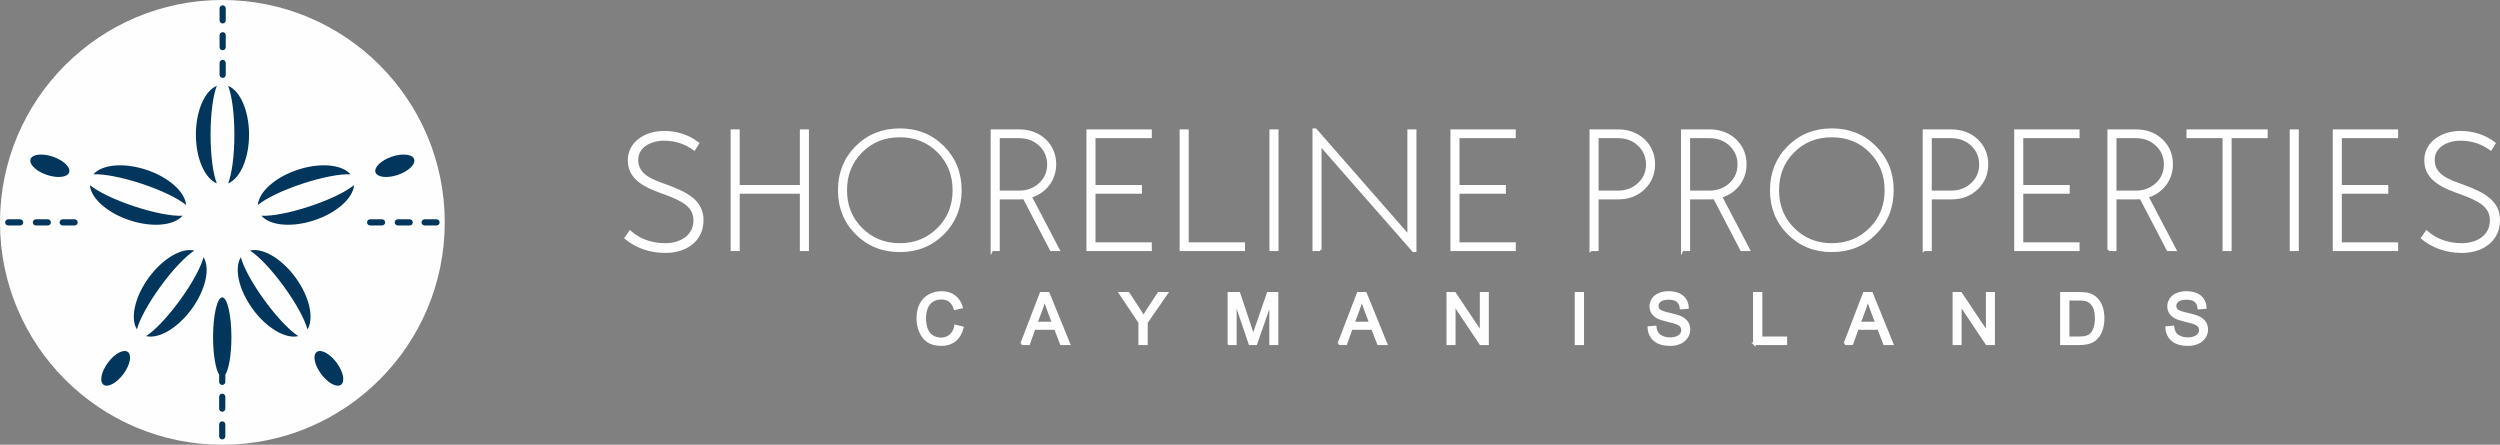 <?xml version="1.0" encoding="UTF-8"?> <svg xmlns="http://www.w3.org/2000/svg" xmlns:xlink="http://www.w3.org/1999/xlink" xmlns:xodm="http://www.corel.com/coreldraw/odm/2003" xml:space="preserve" width="287.673mm" height="51.177mm" version="1.1" style="shape-rendering:geometricPrecision; text-rendering:geometricPrecision; image-rendering:optimizeQuality; fill-rule:evenodd; clip-rule:evenodd" viewBox="0 0 28689.95 5103.95"><rect x="0" y="0" width="28689.95" height="5103.95" fill="#808080" stroke="none"/> <defs> <style type="text/css"> .str0 {stroke:#FEFEFE;stroke-width:29.92;stroke-miterlimit:22.926} .fil0 {fill:#FEFEFE} .fil1 {fill:#03365D} </style> </defs> <g id="Layer_x0020_1">  <path class="fil0" d="M2551.97 0c1409.38,0 2551.97,1142.59 2551.97,2551.98 0,1409.38 -1142.59,2551.97 -2551.97,2551.97 -1409.38,0 -2551.97,-1142.59 -2551.97,-2551.97 0,-1409.39 1142.59,-2551.98 2551.97,-2551.98z"></path> <path class="fil1" d="M3423.25 3857.03c-143.86,35.66 -362.11,-89.24 -523.8,-311.18 -161.67,-221.94 -213.62,-467.99 -135.55,-593.99 28.83,112.1 129.29,299.23 271.75,494.79 142.45,195.56 289.75,348.57 387.6,410.38z"></path> <path class="fil1" d="M2868.79 2875.46c143.86,-35.65 362.11,89.24 523.8,311.19 161.67,221.94 213.61,467.99 135.55,593.99 -28.83,-112.11 -129.29,-299.24 -271.75,-494.8 -142.45,-195.55 -289.75,-348.56 -387.6,-410.38z"></path> <path class="fil1" d="M4063.16 2123.83c-9.89,147.89 -195.39,317.67 -456.04,403.99 -260.67,86.34 -510.82,60.81 -607.03,-51.94 115.54,6.7 324.4,-31.92 554.08,-107.99 229.66,-76.05 420.3,-169.69 509,-244.06z"></path> <path class="fil1" d="M2959.28 2352.69c9.89,-147.89 195.39,-317.67 456.04,-403.99 260.68,-86.34 510.82,-60.81 607.04,51.94 -115.55,-6.7 -324.41,31.92 -554.09,108 -229.65,76.04 -420.3,169.68 -509,244.05z"></path> <path class="fil1" d="M2488.2 2104.79c-137.28,-55.89 -240.15,-285.34 -240.15,-559.93 0,-274.59 102.87,-504.04 240.15,-559.93 -42.68,107.58 -71.67,317.99 -71.67,559.93 0,241.94 28.98,452.35 71.67,559.93z"></path> <path class="fil1" d="M2617.98 984.93c137.28,55.89 240.15,285.34 240.15,559.93 0,274.59 -102.87,504.04 -240.15,559.93 42.68,-107.58 71.67,-317.99 71.67,-559.93 0,-241.94 -28.98,-452.35 -71.67,-559.93z"></path> <path class="fil1" d="M1031.44 2123.83c9.9,147.89 195.37,317.67 456.04,403.99 260.68,86.34 510.83,60.81 607.04,-51.94 -115.55,6.7 -324.4,-31.92 -554.08,-107.99 -229.66,-76.05 -420.3,-169.71 -509.01,-244.06z"></path> <path class="fil1" d="M2135.32 2352.69c-9.89,-147.89 -195.36,-317.67 -456.04,-403.99 -260.67,-86.34 -510.82,-60.81 -607.03,51.94 115.54,-6.7 324.4,31.92 554.08,108 229.66,76.04 420.3,169.7 509,244.05z"></path> <path class="fil1" d="M1676.17 3857.03c143.86,35.66 362.11,-89.24 523.79,-311.18 161.68,-221.94 213.62,-467.99 135.56,-593.99 -28.83,112.1 -129.29,299.23 -271.75,494.79 -142.45,195.56 -289.75,348.57 -387.6,410.38z"></path> <path class="fil1" d="M607.47 1798.25c-122.37,-41.78 -237.5,-28.99 -257.15,28.57 -19.65,57.56 63.63,138.07 186,179.84 122.35,41.78 237.48,29 257.12,-28.56 19.67,-57.56 -63.62,-138.07 -185.97,-179.85z"></path> <path class="fil1" d="M4495.35 1798.25c122.37,-41.78 237.5,-28.99 257.15,28.57 19.65,57.56 -63.63,138.07 -186,179.84 -122.35,41.78 -237.48,29 -257.12,-28.56 -19.67,-57.56 63.62,-138.07 185.97,-179.85z"></path> <path class="fil1" d="M3862.58 4161.45c77.15,103.77 100.14,217.3 51.32,253.59 -48.81,36.27 -150.89,-18.43 -228.04,-122.19 -77.15,-103.76 -100.16,-217.27 -51.34,-253.58 48.81,-36.28 150.91,18.42 228.05,122.18z"></path> <path class="fil1" d="M1238.99 4161.45c-77.15,103.77 -100.13,217.3 -51.32,253.59 48.81,36.27 150.89,-18.43 228.05,-122.19 77.14,-103.76 100.15,-217.27 51.34,-253.58 -48.82,-36.28 -150.92,18.42 -228.06,122.18z"></path> <path class="fil1" d="M719.47 2516.6l136.87 0c19.5,0 35.45,15.96 35.45,35.45 0,19.5 -15.96,35.45 -35.45,35.45l-136.87 0c-19.5,0 -35.45,-15.96 -35.45,-35.45 0,-19.5 15.96,-35.45 35.45,-35.45z"></path> <path class="fil1" d="M411.79 2516.6l136.87 0c19.5,0 35.45,15.96 35.45,35.45 0,19.5 -15.96,35.45 -35.45,35.45l-136.87 0c-19.5,0 -35.44,-15.96 -35.44,-35.45 0,-19.5 15.95,-35.45 35.44,-35.45z"></path> <path class="fil1" d="M94.33 2516.6l136.87 0c19.5,0 35.44,15.96 35.44,35.45 0,19.5 -15.95,35.45 -35.44,35.45l-136.87 0c-19.5,0 -35.45,-15.96 -35.45,-35.45 0,-19.5 15.96,-35.45 35.45,-35.45z"></path> <path class="fil1" d="M4565.05 2516.6l136.87 0c19.5,0 35.44,15.96 35.44,35.45 0,19.5 -15.95,35.45 -35.44,35.45l-136.87 0c-19.5,0 -35.45,-15.96 -35.45,-35.45 0,-19.5 15.96,-35.45 35.45,-35.45z"></path> <path class="fil1" d="M4247.58 2516.6l136.87 0c19.5,0 35.45,15.96 35.45,35.45 0,19.5 -15.96,35.45 -35.45,35.45l-136.87 0c-19.5,0 -35.44,-15.96 -35.44,-35.45 0,-19.5 15.95,-35.45 35.44,-35.45z"></path> <path class="fil1" d="M2519.79 233.52l0 -136.87c0,-19.5 15.96,-35.45 35.45,-35.45 19.5,0 35.45,15.96 35.45,35.45l0 136.87c0,19.5 -15.96,35.45 -35.45,35.45 -19.5,0 -35.45,-15.96 -35.45,-35.45z"></path> <path class="fil1" d="M2519.79 541.2l0 -136.87c0,-19.5 15.96,-35.45 35.45,-35.45 19.5,0 35.45,15.96 35.45,35.45l0 136.87c0,19.5 -15.96,35.45 -35.45,35.45 -19.5,0 -35.45,-15.96 -35.45,-35.45z"></path> <path class="fil1" d="M2519.79 858.66l0 -136.87c0,-19.5 15.96,-35.44 35.45,-35.44 19.5,0 35.45,15.95 35.45,35.44l0 136.87c0,19.51 -15.96,35.45 -35.45,35.45 -19.5,0 -35.45,-15.95 -35.45,-35.45z"></path> <path class="fil1" d="M2514.9 4382.15l0 -81.88c-40.66,-63.25 -69.74,-232.15 -69.74,-430.59 0,-252.5 47.09,-457.2 105.2,-457.2 58.1,0 105.2,204.7 105.2,457.2 0,198.43 -29.08,367.34 -69.74,430.59l0 81.88c0,19.5 -15.96,35.44 -35.45,35.44 -19.5,0 -35.45,-15.95 -35.45,-35.44z"></path> <path class="fil1" d="M2514.9 4689.82l0 -136.86c0,-19.51 15.96,-35.45 35.45,-35.45 19.5,0 35.45,15.95 35.45,35.45l0 136.86c0,19.51 -15.96,35.45 -35.45,35.45 -19.5,0 -35.45,-15.95 -35.45,-35.45z"></path> <path class="fil1" d="M2514.9 5007.3l0 -136.87c0,-19.5 15.96,-35.45 35.45,-35.45 19.5,0 35.45,15.96 35.45,35.45l0 136.87c0,19.5 -15.96,35.45 -35.45,35.45 -19.5,0 -35.45,-15.96 -35.45,-35.45z"></path> <path class="fil1" d="M2230.62 2875.46c-143.86,-35.65 -362.11,89.24 -523.8,311.19 -161.67,221.94 -213.62,467.99 -135.55,593.99 28.83,-112.11 129.29,-299.24 271.75,-494.8 142.45,-195.55 289.75,-348.56 387.6,-410.38z"></path> <path class="fil1" d="M4872.73 2516.6l136.86 0c19.51,0 35.45,15.96 35.45,35.45 0,19.5 -15.95,35.45 -35.45,35.45l-136.86 0c-19.51,0 -35.45,-15.96 -35.45,-35.45 0,-19.5 15.95,-35.45 35.45,-35.45z"></path> <path class="fil0 str0" d="M7635.1 2887.73c242.03,0 423.54,-134.67 423.54,-361.07 0,-212.74 -169.81,-304.47 -402.07,-390.35 -167.84,-60.49 -347.4,-117.1 -347.4,-300.56 0,-154.19 150.29,-236.15 312.29,-236.15 130.75,0 245.9,39.03 345.45,111.25l40.97 -66.36c-113.2,-85.88 -243.95,-126.87 -388.39,-126.87 -208.83,0 -400.09,119.05 -400.09,322.03 0,228.34 220.55,310.33 407.91,376.69 204.94,76.1 345.46,144.42 345.46,314.21 0,173.71 -150.29,275.19 -337.66,275.19 -160.04,0 -298.61,-50.74 -403.99,-144.42l-48.81 70.26c117.11,97.58 273.24,156.14 452.8,156.14zm20616.35 0c242.03,0 423.54,-134.67 423.54,-361.07 0,-212.74 -169.81,-304.47 -402.07,-390.35 -167.84,-60.49 -347.4,-117.1 -347.4,-300.56 0,-154.19 150.29,-236.15 312.29,-236.15 130.75,0 245.9,39.03 345.45,111.25l40.97 -66.36c-113.2,-85.88 -243.95,-126.87 -388.39,-126.87 -208.83,0 -400.09,119.05 -400.09,322.03 0,228.34 220.55,310.33 407.91,376.69 204.94,76.1 345.46,144.42 345.46,314.21 0,173.71 -150.29,275.19 -337.66,275.19 -160.04,0 -298.61,-50.74 -403.99,-144.42l-48.81 70.26c117.11,97.58 273.24,156.14 452.8,156.14zm-19777.55 -21.47l0 -657.74 720.19 0 0 657.74 74.16 0 0 -1366.21 -74.16 0 0 638.21 -720.19 0 0 -638.21 -74.17 0 0 1366.21 74.17 0zm2347.97 -187.35c132.72,-132.72 199.08,-298.61 199.08,-495.74 0,-197.12 -66.36,-363.03 -199.08,-495.72 -132.7,-132.72 -298.61,-199.08 -495.72,-199.08 -197.14,0 -363.02,66.36 -495.74,199.08 -132.72,132.69 -199.08,298.6 -199.08,495.72 0,197.13 66.36,363.02 199.08,495.74 132.72,132.72 298.6,199.08 495.74,199.08 197.11,0 363.02,-66.36 495.72,-199.08zm-938.78 -940.73c119.07,-119.05 265.44,-177.61 443.06,-177.61 177.59,0 323.98,58.56 443.04,177.61 119.05,119.05 177.61,267.4 177.61,444.99 0,177.61 -58.56,323.98 -177.61,443.06 -119.06,119.05 -265.44,179.54 -443.04,179.54 -177.61,0 -323.99,-60.49 -443.06,-179.54 -119.05,-119.08 -177.59,-265.44 -177.59,-443.06 0,-177.59 58.54,-325.94 177.59,-444.99zm1500.92 1128.09l74.16 0 0 -593.32 243.97 0c21.47,0 39.02,0 50.74,-1.95l310.31 595.27 81.98 0 -320.09 -610.89c169.81,-48.79 281.04,-195.16 281.04,-368.88 0,-111.25 -39.01,-202.98 -115.15,-277.14 -78.06,-72.21 -175.64,-109.3 -290.79,-109.3l-316.19 0 0 1366.21zm308.36 -1295.93c95.65,0 177.62,29.27 242.03,89.76 64.41,60.52 97.58,136.62 97.58,226.4 0,89.79 -31.22,163.95 -95.62,224.45 -64.42,60.51 -146.38,91.73 -242.03,91.73l-236.15 0 0 -632.34 234.2 0zm1510.68 1295.93l0 -70.26 -646.01 0 0 -587.48 532.81 0 0 -70.26 -532.81 0 0 -567.93 646.01 0 0 -70.28 -720.18 0 0 1366.21 720.18 0zm1069.6 0l0 -70.26 -646.02 0 0 -1295.95 -74.16 0 0 1366.21 720.18 0zm310.37 0l74.16 0 0 -1366.21 -74.16 0 0 1366.21zm568 0l0 -1208.11 1069.55 1219.84 19.52 0 0 -1377.93 -74.18 0 0 1210.07 -1069.53 -1221.77 -19.52 0 0 1377.9 74.16 0zm2228.9 0l0 -70.26 -646.02 0 0 -587.48 532.81 0 0 -70.26 -532.81 0 0 -567.93 646.02 0 0 -70.28 -720.18 0 0 1366.21 720.18 0zm876.38 0l74.16 0 0 -593.32 243.97 0c115.15,0 210.78,-37.07 288.84,-111.25 76.13,-74.16 115.15,-165.89 115.15,-275.2 0,-111.25 -39.01,-202.98 -115.15,-277.14 -78.06,-72.21 -175.64,-109.3 -290.79,-109.3l-316.19 0 0 1366.21zm308.36 -1295.93c95.65,0 177.61,29.27 242.03,89.76 64.41,60.52 97.58,136.62 97.58,226.4 0,89.79 -31.22,163.95 -95.63,224.45 -64.41,60.51 -146.37,91.73 -242.02,91.73l-236.15 0 0 -632.34 234.2 0zm741.71 1295.93l74.16 0 0 -593.32 243.97 0c21.47,0 39.02,0 50.74,-1.95l310.31 595.27 81.98 0 -320.08 -610.89c169.81,-48.79 281.04,-195.16 281.04,-368.88 0,-111.25 -39.02,-202.98 -115.16,-277.14 -78.06,-72.21 -175.64,-109.3 -290.79,-109.3l-316.19 0 0 1366.21zm308.37 -1295.93c95.65,0 177.61,29.27 242.02,89.76 64.42,60.52 97.59,136.62 97.59,226.4 0,89.79 -31.23,163.95 -95.63,224.45 -64.42,60.51 -146.38,91.73 -242.03,91.73l-236.15 0 0 -632.34 234.21 0zm1902.97 1108.57c132.71,-132.72 199.07,-298.61 199.07,-495.74 0,-197.12 -66.36,-363.03 -199.07,-495.72 -132.7,-132.72 -298.61,-199.08 -495.73,-199.08 -197.13,0 -363.02,66.36 -495.74,199.08 -132.72,132.69 -199.08,298.6 -199.08,495.72 0,197.13 66.36,363.02 199.08,495.74 132.72,132.72 298.61,199.08 495.74,199.08 197.12,0 363.03,-66.36 495.73,-199.08zm-938.78 -940.73c119.07,-119.05 265.43,-177.61 443.05,-177.61 177.59,0 323.99,58.56 443.04,177.61 119.05,119.05 177.61,267.4 177.61,444.99 0,177.61 -58.56,323.98 -177.61,443.06 -119.05,119.05 -265.44,179.54 -443.04,179.54 -177.61,0 -323.98,-60.49 -443.05,-179.54 -119.06,-119.08 -177.59,-265.44 -177.59,-443.06 0,-177.59 58.53,-325.94 177.59,-444.99zm1500.92 1128.09l74.16 0 0 -593.32 243.97 0c115.15,0 210.78,-37.07 288.84,-111.25 76.13,-74.16 115.15,-165.89 115.15,-275.2 0,-111.25 -39.01,-202.98 -115.15,-277.14 -78.06,-72.21 -175.65,-109.3 -290.8,-109.3l-316.18 0 0 1366.21zm308.36 -1295.93c95.65,0 177.61,29.27 242.03,89.76 64.41,60.52 97.58,136.62 97.58,226.4 0,89.79 -31.22,163.95 -95.63,224.45 -64.41,60.51 -146.37,91.73 -242.02,91.73l-236.15 0 0 -632.34 234.2 0zm1461.89 1295.93l0 -70.26 -646.02 0 0 -587.48 532.81 0 0 -70.26 -532.81 0 0 -567.93 646.02 0 0 -70.28 -720.18 0 0 1366.21 720.18 0zm349.41 0l74.17 0 0 -593.32 243.97 0c21.46,0 39.01,0 50.73,-1.95l310.31 595.27 81.98 0 -320.08 -610.89c169.81,-48.79 281.04,-195.16 281.04,-368.88 0,-111.25 -39.02,-202.98 -115.15,-277.14 -78.06,-72.21 -175.65,-109.3 -290.8,-109.3l-316.19 0 0 1366.21zm308.37 -1295.93c95.65,0 177.61,29.27 242.02,89.76 64.42,60.52 97.59,136.62 97.59,226.4 0,89.79 -31.23,163.95 -95.63,224.45 -64.42,60.51 -146.38,91.73 -242.03,91.73l-236.14 0 0 -632.34 234.2 0zm1013 1295.93l74.16 0 0 -1295.93 413.76 0 0 -70.28 -901.69 0 0 70.28 413.76 0 0 1295.93zm770.98 0l74.16 0 0 -1366.21 -74.16 0 0 1366.21zm1214.01 0l0 -70.26 -646.01 0 0 -587.48 532.81 0 0 -70.26 -532.81 0 0 -567.93 646.01 0 0 -70.28 -720.17 0 0 1366.21 720.17 0zm-16539.19 875.53l76.75 19.4c-16.01,62.9 -44.83,110.69 -86.44,143.69 -41.62,32.99 -92.52,49.55 -152.72,49.55 -62.21,0 -112.85,-12.66 -151.89,-38.11 -39.06,-25.31 -68.68,-62.07 -89.01,-110.15 -20.34,-48.21 -30.58,-99.78 -30.58,-154.98 0,-60.2 11.45,-112.73 34.48,-157.58 23.03,-44.83 55.76,-78.91 98.18,-102.2 42.41,-23.3 89.14,-34.88 140.05,-34.88 57.89,0 106.52,14.69 145.83,44.17 39.45,29.5 66.92,70.84 82.42,124.18l-75.14 17.75c-13.33,-42.01 -32.86,-72.7 -58.31,-91.83 -25.45,-19.25 -57.49,-28.81 -96.15,-28.81 -44.3,0 -81.48,10.64 -111.23,31.9 -29.76,21.28 -50.75,49.98 -62.75,85.8 -12.11,35.95 -18.19,72.97 -18.19,111.08 0,49.15 7.16,92.11 21.43,128.74 14.27,36.76 36.49,64.1 66.65,82.27 30.16,18.19 62.75,27.22 97.9,27.22 42.83,0 78.91,-12.41 108.53,-37.05 29.62,-24.76 49.71,-61.4 60.2,-110.15zm757.63 202.94l221.92 -578.49 84.15 0 235.5 578.49 -87.13 0 -66.92 -175.33 -243.59 0 -62.75 175.33 -81.19 0zm166.42 -237.54l197.16 0 -60.35 -160.38c-18.17,-48.75 -31.9,-89.01 -41.47,-120.79 -7.94,37.7 -18.58,74.75 -31.9,111.36l-63.44 169.81zm1188.64 237.54l0 -245.09 -223 -333.4 92.12 0 114.32 175.04c21.26,32.46 41.08,64.9 59.12,97.38 17.63,-30.31 39.04,-64.25 63.96,-101.95l112.04 -170.47 89.29 0 -231.1 333.4 0 245.09 -76.75 0zm1023.83 0l0 -578.49 114.74 0 136.8 409.49c12.66,38.11 21.83,66.65 27.62,85.66 6.59,-21.01 16.96,-51.99 30.97,-92.79l139.23 -402.35 102.48 0 0 578.49 -73.52 0 0 -483.96 -168.85 483.96 -68.95 0 -166.97 -492.86 0 492.86 -73.54 0zm1260.85 0l221.92 -578.49 84.16 0 235.5 578.49 -87.13 0 -66.92 -175.33 -243.59 0 -62.75 175.33 -81.2 0zm166.43 -237.54l197.16 0 -60.35 -160.38c-18.17,-48.75 -31.9,-89.01 -41.47,-120.79 -7.95,37.7 -18.59,74.75 -31.9,111.36l-63.44 169.81zm1084.69 237.54l0 -578.49 78.64 0 303.53 454.07 0 -454.07 73.52 0 0 578.49 -78.65 0 -303.52 -454.07 0 454.07 -73.52 0zm1471.3 0l0 -578.49 76.75 0 0 578.49 -76.75 0zm836.12 -185.83l71.9 -6.47c3.36,29.09 11.31,52.93 23.84,71.66 12.54,18.56 31.92,33.65 58.17,45.24 26.26,11.45 55.88,17.24 88.74,17.24 29.23,0 54.95,-4.32 77.29,-13.07 22.36,-8.75 38.93,-20.74 49.83,-35.94 10.91,-15.23 16.44,-31.78 16.44,-49.56 0,-18.05 -5.26,-33.8 -15.75,-47.4 -10.52,-13.46 -27.88,-24.79 -52.11,-34.07 -15.5,-5.93 -49.83,-15.35 -103.02,-28.14 -53.21,-12.81 -90.36,-24.79 -111.64,-36.09 -27.62,-14.55 -48.07,-32.59 -61.55,-54 -13.58,-21.4 -20.33,-45.51 -20.33,-72.05 0,-29.35 8.36,-56.69 24.91,-82 16.58,-25.45 40.68,-44.7 72.58,-57.91 31.78,-13.19 67.19,-19.8 106.1,-19.8 42.84,0 80.68,6.87 113.39,20.74 32.73,13.73 57.91,34.07 75.55,61 17.63,26.8 27.08,57.23 28.42,91.16l-73.54 5.66c-3.9,-36.49 -17.23,-64.1 -39.99,-82.69 -22.76,-18.71 -56.43,-28 -100.86,-28 -46.33,0 -80.11,8.49 -101.26,25.45 -21.15,16.97 -31.77,37.43 -31.77,61.4 0,20.74 7.53,37.84 22.48,51.3 14.82,13.34 53.2,27.2 115.41,41.22 62.2,14.13 104.9,26.39 128.04,36.88 33.55,15.5 58.46,35.02 74.48,58.85 16.04,23.7 23.98,51.03 23.98,82.01 0,30.85 -8.76,59.66 -26.41,86.86 -17.63,27.22 -42.81,48.35 -75.8,63.43 -33,15.08 -70.03,22.62 -111.38,22.62 -52.25,0 -96,-7.68 -131.29,-22.89 -35.41,-15.22 -63.02,-38.11 -83.08,-68.8 -20.21,-30.58 -30.71,-65.18 -31.78,-103.83zm1210.32 185.83l0 -578.49 76.75 0 0 510.61 284.4 0 0 67.88 -361.16 0zm1038.79 0l221.92 -578.49 84.16 0 235.5 578.49 -87.13 0 -66.92 -175.33 -243.6 0 -62.75 175.33 -81.19 0zm166.43 -237.54l197.15 0 -60.34 -160.38c-18.18,-48.75 -31.91,-89.01 -41.47,-120.79 -7.95,37.7 -18.59,74.75 -31.9,111.36l-63.44 169.81zm1084.69 237.54l0 -578.49 78.64 0 303.53 454.07 0 -454.07 73.51 0 0 578.49 -78.64 0 -303.53 -454.07 0 454.07 -73.51 0zm1233.9 0l0 -578.49 199.29 0c44.99,0 79.33,2.67 103.01,8.19 33.13,7.7 61.42,21.56 84.84,41.49 30.58,25.85 53.34,58.71 68.42,98.85 15.21,40.11 22.76,86.05 22.76,137.62 0,43.89 -5.13,82.81 -15.35,116.75 -10.25,33.94 -23.45,62.08 -39.46,84.3 -16.16,22.22 -33.66,39.72 -52.79,52.38 -18.98,12.8 -42.01,22.49 -68.93,29.08 -27.08,6.6 -58.04,9.83 -93.06,9.83l-208.73 0zm76.75 -67.88l123.35 0c38.13,0 68.02,-3.48 89.7,-10.64 21.67,-7.13 38.92,-17.09 51.84,-30.01 18.04,-18.2 32.17,-42.69 42.28,-73.4 10.1,-30.7 15.22,-67.87 15.22,-111.62 0,-60.62 -9.95,-107.21 -29.76,-139.79 -19.8,-32.59 -43.9,-54.39 -72.31,-65.45 -20.45,-7.94 -53.47,-11.84 -98.97,-11.84l-121.33 0 0 442.76zm1131.3 -117.95l71.91 -6.47c3.36,29.09 11.3,52.93 23.84,71.66 12.53,18.56 31.92,33.65 58.16,45.24 26.26,11.45 55.89,17.24 88.74,17.24 29.23,0 54.95,-4.32 77.3,-13.07 22.36,-8.75 38.93,-20.74 49.83,-35.94 10.91,-15.23 16.43,-31.78 16.43,-49.56 0,-18.05 -5.25,-33.8 -15.75,-47.4 -10.51,-13.46 -27.87,-24.79 -52.11,-34.07 -15.49,-5.93 -49.83,-15.35 -103.01,-28.14 -53.21,-12.81 -90.37,-24.79 -111.65,-36.09 -27.61,-14.55 -48.06,-32.59 -61.54,-54 -13.58,-21.4 -20.33,-45.51 -20.33,-72.05 0,-29.35 8.36,-56.69 24.91,-82 16.58,-25.45 40.68,-44.7 72.58,-57.91 31.77,-13.19 67.19,-19.8 106.1,-19.8 42.83,0 80.67,6.87 113.38,20.74 32.73,13.73 57.92,34.07 75.56,61 17.63,26.8 27.07,57.23 28.41,91.16l-73.53 5.66c-3.9,-36.49 -17.24,-64.1 -40,-82.69 -22.75,-18.71 -56.42,-28 -100.86,-28 -46.32,0 -80.11,8.49 -101.25,25.45 -21.16,16.97 -31.78,37.43 -31.78,61.4 0,20.74 7.53,37.84 22.49,51.3 14.81,13.34 53.19,27.2 115.4,41.22 62.21,14.13 104.91,26.39 128.05,36.88 33.54,15.5 58.45,35.02 74.47,58.85 16.04,23.7 23.99,51.03 23.99,82.01 0,30.85 -8.76,59.66 -26.41,86.86 -17.63,27.22 -42.81,48.35 -75.81,63.43 -33,15.08 -70.03,22.62 -111.37,22.62 -52.26,0 -96,-7.68 -131.29,-22.89 -35.41,-15.22 -63.03,-38.11 -83.09,-68.8 -20.21,-30.58 -30.7,-65.18 -31.78,-103.83z"></path> </g> </svg> 